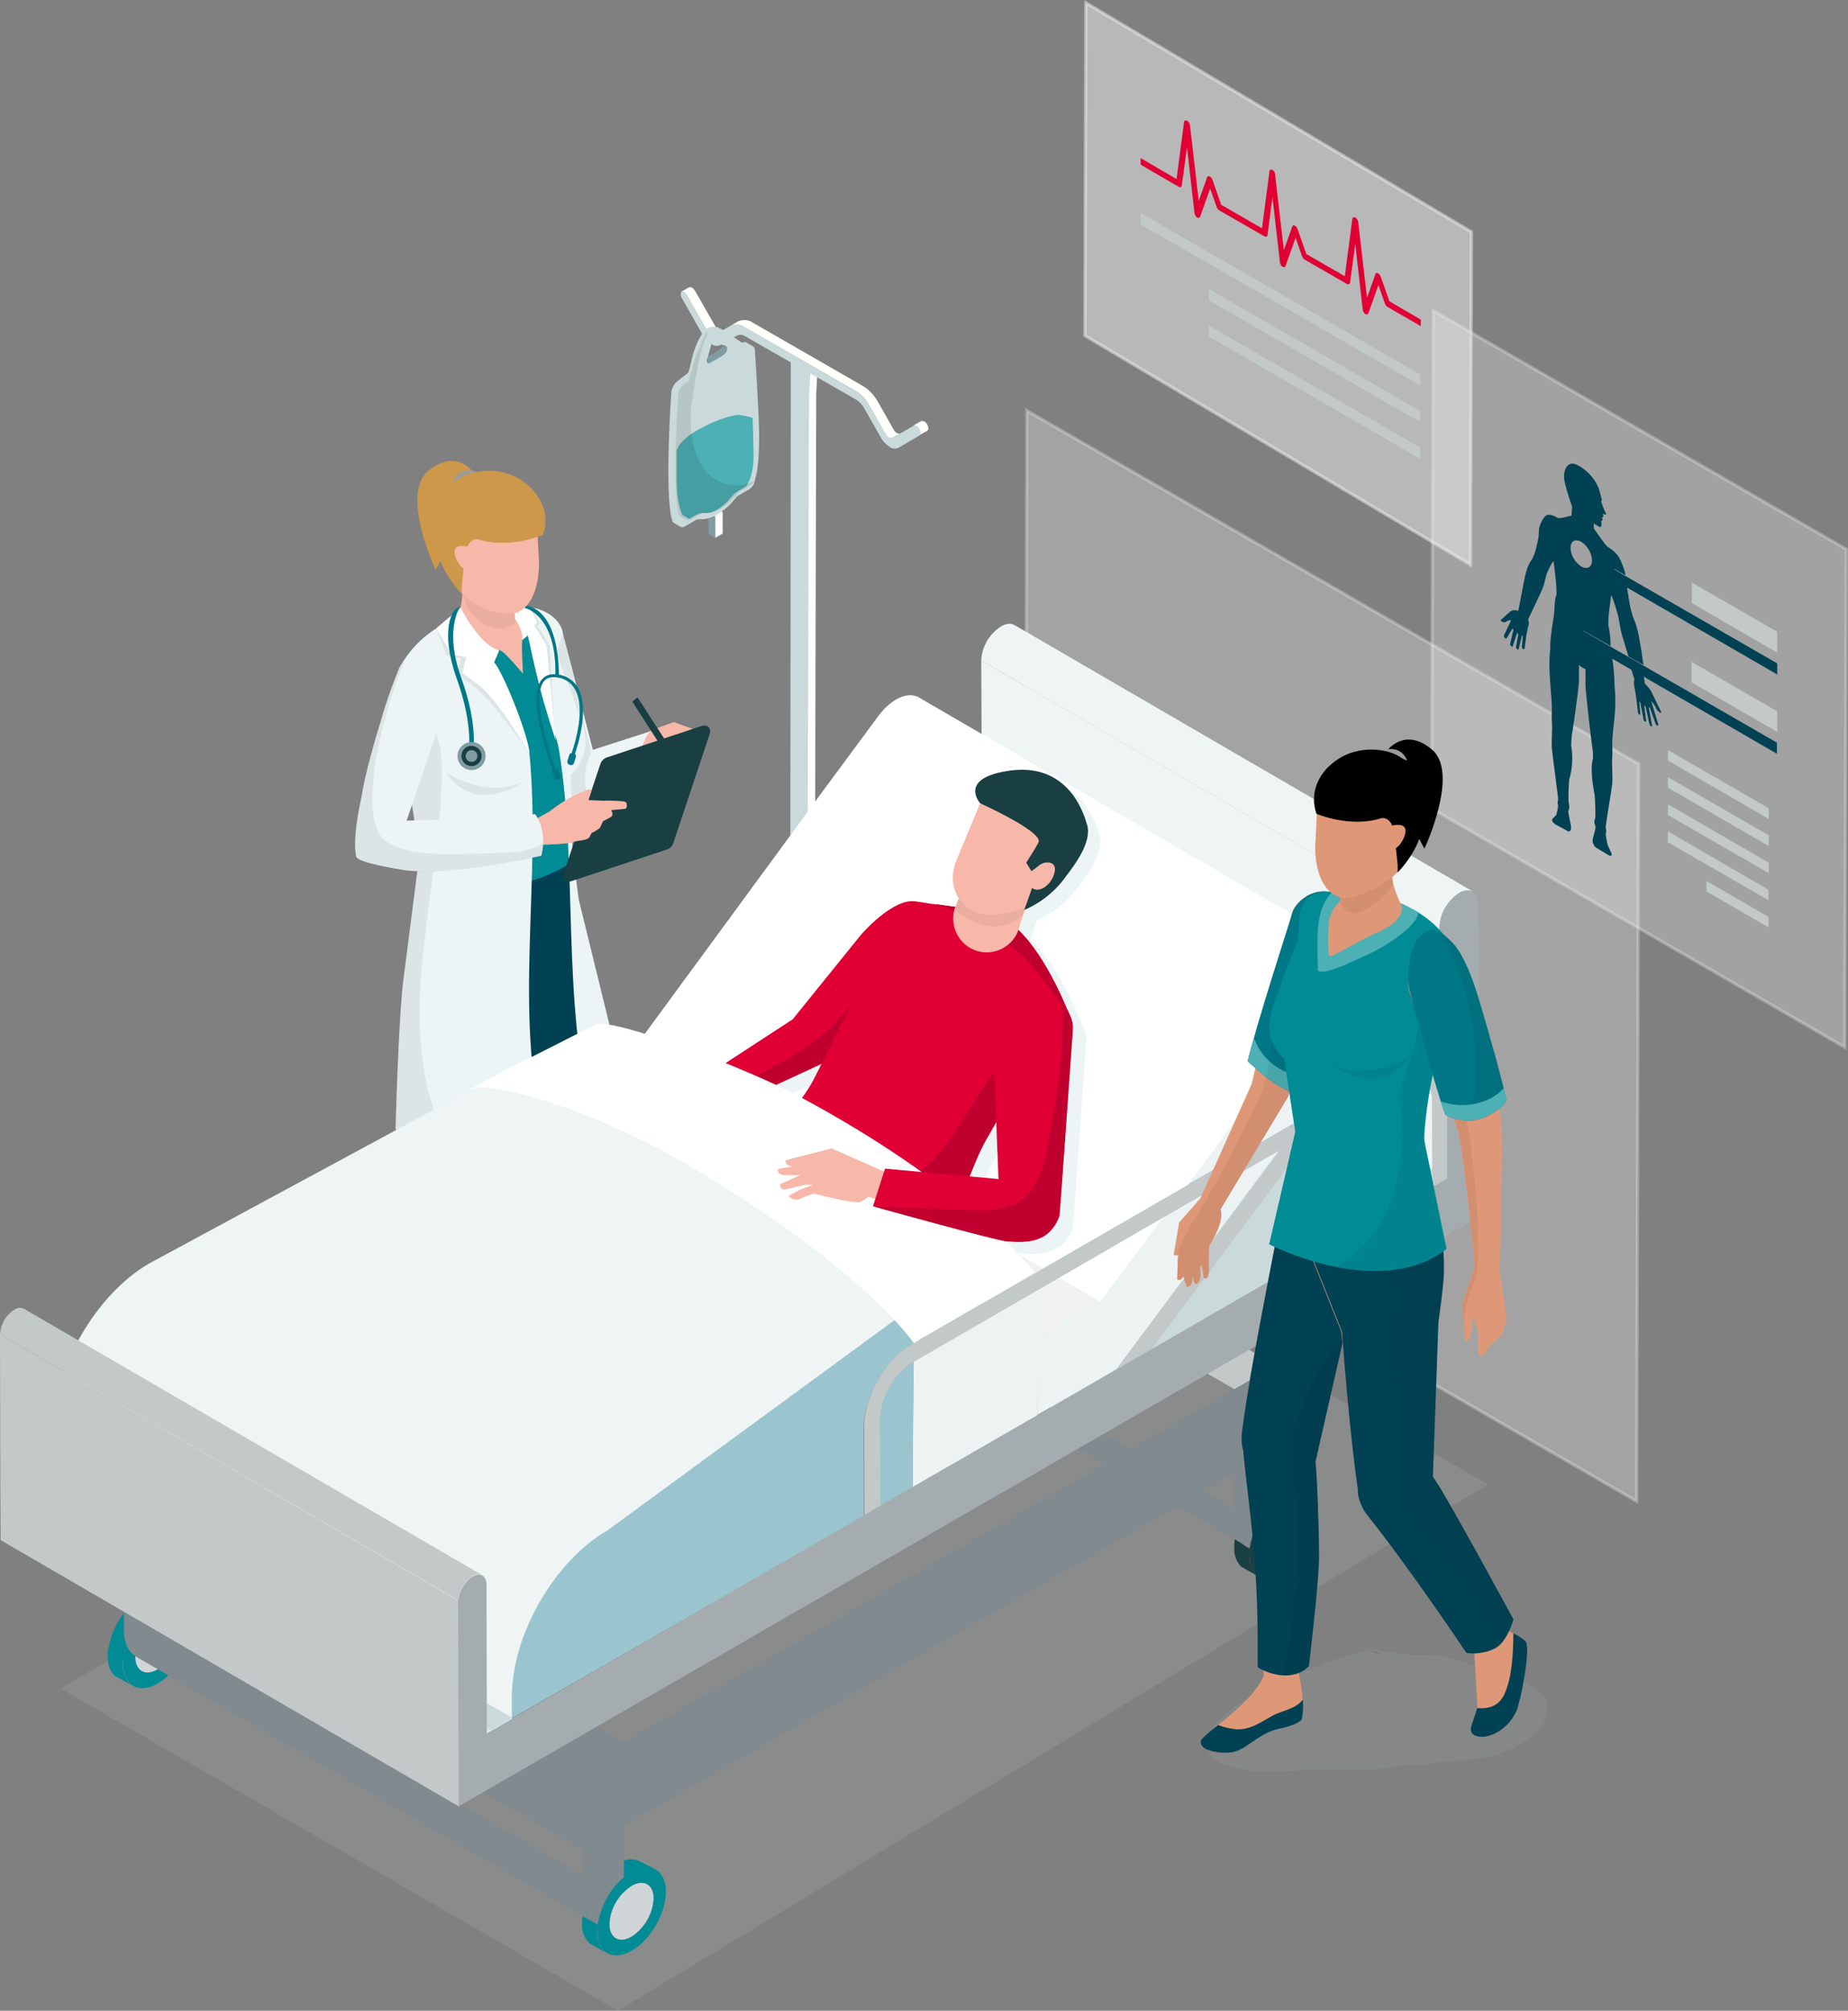 <?xml version="1.0" encoding="utf-8"?>
<!-- Generator: Adobe Illustrator 26.0.3, SVG Export Plug-In . SVG Version: 6.00 Build 0)  -->
<svg version="1.1" id="Layer_1" xmlns="http://www.w3.org/2000/svg" xmlns:xlink="http://www.w3.org/1999/xlink" x="0px" y="0px"
	 viewBox="0 0 566.7 616.5" style="enable-background:new 0 0 566.7 616.5;" xml:space="preserve">
<rect x="0" y="0" width="566.7" height="616.5" fill="#808080" stroke="none"/>
<style type="text/css">
	.st0{opacity:0.15;fill:#C3C8C8;enable-background:new    ;}
	.st1{opacity:0.1;fill:#005866;enable-background:new    ;}
	.st2{opacity:0.1;fill:#C3C8C8;enable-background:new    ;}
	.st3{opacity:0.3;fill:#F5F5F5;stroke:#F5F5F5;stroke-miterlimit:10;enable-background:new    ;}
	.st4{fill:#FFFFFC;}
	.st5{fill:#CADADA;}
	.st6{fill:#FFFFFF;}
	.st7{fill:#819CA3;}
	.st8{fill:#B2B2B2;}
	.st9{fill:#DADADA;}
	.st10{fill:#4CB0B4;}
	.st11{opacity:0.1;enable-background:new    ;}
	.st12{fill:#F7B7A9;}
	.st13{fill:#193F42;}
	.st14{opacity:5.000000e-02;enable-background:new    ;}
	.st15{opacity:7.000000e-02;enable-background:new    ;}
	.st16{fill:#EDF4F5;}
	.st17{fill:#008B95;}
	.st18{fill:#004153;}
	.st19{fill:#EAAEA0;}
	.st20{fill:#007787;}
	.st21{fill:#CD984A;}
	.st22{fill:#9B9B9B;}
	.st23{fill:#D0D5D7;}
	.st24{fill:#818A8F;}
	.st25{fill:#D4EDF2;}
	.st26{fill:#C3C8C8;}
	.st27{fill:#EFF5F5;}
	.st28{fill:#007495;}
	.st29{fill:#EDF3F3;}
	.st30{fill:#F2F2F2;}
	.st31{fill:#9AC5CF;}
	.st32{fill:#A5ACAF;}
	.st33{fill:#E00034;}
	.st34{fill:#BF002E;}
	.st35{opacity:0.3;fill:#F0F1F1;stroke:#F0F1F1;stroke-miterlimit:10;enable-background:new    ;}
	.st36{opacity:0.5;fill:#F0F1F1;stroke:#F0F1F1;stroke-miterlimit:10;enable-background:new    ;}
	.st37{fill:#DF9877;}
	.st38{opacity:6.000000e-02;enable-background:new    ;}
	.st39{opacity:6.000000e-02;fill:#003642;enable-background:new    ;}
</style>
<g id="Layer_2_00000126313440975434915880000013908989752752157331_">
	<g id="Layer_1-2">
		<polygon class="st0" points="456.4,455.1 189.5,616.5 18.6,517.7 287.6,359.1 		"/>
		<path class="st1" d="M423.2,507.3l-3.2-1C421.6,506.2,422.7,506.5,423.2,507.3z"/>
		<path class="st2" d="M375.1,526.2c6-5.5,14.1-8.7,21.2-12c3.1-1.4,17.1-7.7,23.7-7.9l3.2,1c-0.5-0.8-1.6-1.1-3.2-1l-1.6-0.5
			c5.9,0,11.1,1.7,16.9,1.6c3.8-0.2,7.7,0.4,11.3,1.6c8.8,2.8,17.4,3.8,25,9.2c3,2.1,3.4,5.1,2.4,8.4c-1.7,5.7-8.5,8.9-13.6,10.9
			c-6.8,2.6-14.2,1.8-21.2,3.2c-3.4,0.7-6.7,0.2-10.1,0.7c-3.8,0.5-7,1.3-10.9,1.2c-4.9,0-9.8,0-14.6,0c-7.4,0-16.3,1.5-23.5-0.3
			c-3.5-0.9-8-1.7-9.7-5.4C368.6,532.7,372.4,528.6,375.1,526.2z"/>
		<polygon class="st3" points="502.5,234.2 501.9,460.3 314.3,352 314.9,125.9 		"/>
		<g>
			<polygon class="st4" points="228.2,101.5 223.2,104.5 220.7,105.9 225.8,103 			"/>
			<polygon class="st4" points="248.3,114.7 250.7,113.3 250.3,120.7 249.8,313.9 247.3,315.4 247.9,122.1 			"/>
			<polygon class="st4" points="284.2,132.2 277.7,136 275.3,137.4 281.8,133.6 			"/>
			<path class="st4" d="M212.2,88.2c0.4,0.2,0.7,0.6,0.9,0.9l6.4,11.2c0.2,0.4,0.6,0.8,1,1c0.3,0.2,0.6,0.2,0.9,0.1l-2.5,1.4
				c-0.3,0.1-0.7,0.1-0.9-0.1c-0.4-0.2-0.8-0.6-1-1l-6.4-11.2c-0.2-0.4-0.5-0.7-0.9-0.9c-0.3-0.2-0.6-0.2-0.9-0.1l2.5-1.4
				C211.6,88,211.9,88,212.2,88.2z"/>
			<path class="st4" d="M230.8,98.9l33.9,19.5c1.8,1.1,3.3,2.7,4.4,4.6l5,8.8c0.2,0.4,0.6,0.8,1,1c0.3,0.2,0.7,0.2,1,0.1l-2.5,1.4
				c-0.3,0.1-0.7,0.1-1-0.1c-0.4-0.2-0.8-0.6-1-1l-5-8.8c-1-1.9-2.5-3.5-4.4-4.6l-33.9-19.5c-1.6-0.9-3.2-1.1-4.4-0.4l2.5-1.4
				C227.9,97.9,229.6,98,230.8,98.9z"/>
			<path class="st4" d="M283.4,129.2c0.4,0.2,0.7,0.5,0.9,0.9c0.5,0.8,0.5,1.8,0,2l-2.5,1.4c0.5-0.3,0.5-1.2,0-2
				c-0.2-0.4-0.5-0.7-0.9-0.9c-0.3-0.2-0.6-0.2-0.9-0.1l2.5-1.4C282.7,129,283.1,129.1,283.4,129.2z"/>
			<path class="st5" d="M209.7,89.6c0.4,0.2,0.7,0.6,0.9,0.9l6.4,11.2c0.2,0.4,0.6,0.8,1,1c0.3,0.2,0.6,0.2,0.9,0.1l5.1-2.9
				c1.1-0.7,2.7-0.5,4.4,0.4l33.9,19.6c1.8,1.1,3.3,2.7,4.4,4.6l5,8.7c0.2,0.4,0.6,0.8,1,1c0.3,0.2,0.6,0.2,1,0.1l6.5-3.8
				c0.3-0.1,0.6-0.1,0.9,0.1c0.4,0.2,0.7,0.5,0.9,0.9c0.5,0.8,0.5,1.8,0,2l-6.5,3.8c-0.9,0.4-1.9,0.3-2.7-0.3
				c-1.1-0.7-2.1-1.7-2.7-2.9l-5-8.8c-0.6-1.1-1.5-2.1-2.6-2.8l-14-8l-0.4,7.4l-0.6,193.3l-5.2-3l0.2-193.5v-7.6l-14-8
				c-0.8-0.5-1.7-0.6-2.6-0.2l-5,2.9c-0.9,0.4-1.9,0.3-2.7-0.3c-1.1-0.7-2.1-1.7-2.7-2.8l-6.4-11.3c-0.5-0.8-0.5-1.7,0-2
				C209.1,89.4,209.4,89.4,209.7,89.6z"/>
		</g>
		<g>
			<polygon class="st6" points="221.6,163.6 219.3,164.9 219.3,158.3 221.6,157 			"/>
			<polygon class="st7" points="219.3,164.9 217.3,163.7 217.2,157.1 219.3,158.3 			"/>
			<polygon class="st4" points="221.6,157 219.3,158.3 217.2,157.1 219.5,155.8 			"/>
		</g>
		<path class="st7" d="M219.9,107.7c0.3-0.2,1.6-1.2,1.9-1.5l0.2-0.1c0.3-0.2,0.8-0.2,1,0.1c0,0,0,0,0,0c0,0,0.1,0,0.1,0.1
			c0.1,0.2,0.1,0.3,0.1,0.5c0,0.8-0.5,1.6-1.2,2.1l-3.9,2.3c-0.1,0.1-0.3,0.1-0.5,0.2c-0.1,0-0.1,0-0.1,0c-0.1,0-0.2,0-0.2-0.1
			c-0.2-0.2-0.4-0.5-0.4-0.8c0-0.4,0.1-0.8,0.4-1.2L219.9,107.7z"/>
		<path class="st4" d="M217.6,111.3c-0.1,0-0.1,0-0.1,0S217.5,111.3,217.6,111.3z"/>
		<path class="st5" d="M208.1,116.6L208.1,116.6l2.9-2.3c0.3-0.2,1.5-6,1.8-6.4c0.8-1,1.7-1.9,2.6-2.7c0.5,0.3,1.1,0.6,1.6,0.7
			c0.3,0.1-0.3,4.2-0.3,4.6c0,0.3,0.1,0.6,0.4,0.8c0.1,0,0.2,0,0.2,0.1c0,0,0.1,0,0.1,0c0.2,0,0.3-0.1,0.5-0.2l3.9-2.3
			c0.7-0.5,1.2-1.2,1.2-2.1c0-0.2,0-0.3-0.1-0.5c0,0-0.1-0.1-0.1-0.1c-0.2-0.3-1.9-0.6-1.9-0.6c0.3-0.3,3.7-2.1,4-2.3l2.7,1.8
			c0.4-0.3,0.9-0.3,1.3-0.1l2,1.2c0.4,0.3,0.6,0.7,0.6,1.2c0,0,1.3,19.8,1.3,26.4c0,10.3-1.2,12.9-1.2,12.9
			c-0.1,1.3-0.7,2.6-1.8,3.3l-3.3,1.9c-0.4,0.2-0.7,0.5-1,0.9c-1.5,2-3.4,3.6-5.6,4.9c-1.7,1.1-3.6,1.6-5.6,1.5
			c-0.4,0-0.7,0.1-1,0.3l-3.3,1.9c-0.4,0.3-1.1,0.3-1.5,0c0,0,0.1,0.1,0.1,0.1l-2-1.2c-0.4-0.2-0.4-0.6-0.6-1.2
			c-2.3-8.8-0.1-39.3-0.1-39.3C206.3,118.5,207,117.3,208.1,116.6z"/>
		<path class="st8" d="M230.6,106.1L230.6,106.1z"/>
		<path class="st8" d="M231,106.1h0.1H231z"/>
		<path class="st8" d="M230.3,106.2L230.3,106.2z"/>
		<path class="st9" d="M230.6,106.1L230.6,106.1z"/>
		<path class="st9" d="M231,106.1h0.1H231z"/>
		<path class="st9" d="M230.3,106.2L230.3,106.2z"/>
		<path class="st10" d="M213.5,132.1c4.9-2.9,10.4-4.8,13.1-4.9c1.4,0.2,2.9,0.5,4.2,0.9c0,0,0.3,8.9,0.3,11.7
			c0,6.7-2.4,9.4-2.4,9.4l-2.1,1.2c-1,0.6-1.9,1.4-2.6,2.3c-1.1,1.4-2.5,2.6-4,3.5c-1.2,0.8-2.6,1.2-4,1.1c-0.9-0.1-1.8,0.2-2.6,0.6
			l-2.1,1.2l-2-1.2c0,0-1.8-3.3-1.8-10.4v-9.4C207.6,138.3,207.7,135.5,213.5,132.1z"/>
		<path class="st5" d="M220,100.3l1.8,0.9l-2.9,1.7c0,0-1.4,4.9-2,7.2l-4.5-0.8c0,0,1.1-5.1,3.8-8.1C217.5,99.7,220,100.3,220,100.3
			z"/>
		<path class="st11" d="M209.8,117.8l1.4-0.9c0,0,2.1-7.9,2.4-8.3c0.6-0.7,2.6-7.4,3.6-6.7c-1.6,2.7-3.1,8.4-4.9,20.3
			c-1.3,7.9-0.5,20.1,7.1,24.8c3.7,2.3,8.3,2.4,12.1,0.3c-0.3,0.6-0.7,1.1-1.3,1.4l-3.1,1.8c-0.4,0.2-0.7,0.5-0.9,0.8
			c-1.4,1.8-3.2,3.4-5.2,4.6c-1.5,1-3.3,1.5-5.2,1.4c-0.3,0-0.7,0.1-0.9,0.2l-3.1,1.8c-0.4,0.3-1,0.3-1.4,0c0,0,0.1,0.1,0.1,0.1
			l-1.9-1.1c-0.3-0.2-0.4-0.6-0.5-1.1c-2.1-8.2-0.1-36.4-0.1-36.4C208.1,119.6,208.8,118.5,209.8,117.8z"/>
		<path class="st12" d="M206.7,221.4l6,2.2l-16.8,7.4c0,0,0.6-4.4,1.9-5.8S206.7,221.4,206.7,221.4z"/>
		<polygon class="st13" points="205.9,229.9 204.3,231.3 193.9,215.1 195.5,213.8 		"/>
		<path class="st13" d="M176.9,429.5c1.5,6.4,13.4,14.4,17,17.2s4.4,4,4.4,4c0.1,0.8-0.3,1.6-1,2.1c-0.9,0.9-6.8,2.3-10.5,0.7
			s-7.4-5.5-12.7-6.6s-6.8-2.8-6.8-2.8c-0.6-2.4-0.7-4.8-0.2-7.2L176.9,429.5z"/>
		<path class="st13" d="M144.4,448.5l10,15.5c4.6,3.2,5.9,6.1,4.4,8.1c-1.3,1.8-10.4,1.8-13.2,0s-14-11.7-13.7-14.3
			c0.2-1.5,0.5-3,1-4.4L144.4,448.5z"/>
		<path class="st12" d="M131.1,285.6l44.9,1.6l-18.4,33.3c0,0-7.3,54.3-8.9,59.6s-4.2,68.4-4.2,68.4l10,15.5l0.1,0.1
			c-2.2,1.1-4.4,2-6.6,2.9c-5.6,1.8-14.8-13.5-14.9-13.6c0.7-1.7,1.2-3.5,1.6-5.3c-0.4-3-3.1-24.2-5.1-40.4c-1.1-10-0.6-20.2,1.6-30
			l-3.3-59.8c0,0-1.7-9.8-1.7-14C125.9,285.1,131.1,285.6,131.1,285.6z"/>
		<path class="st14" d="M131.1,285.6l44.9,1.6l-18.4,33.3c0,0-7.3,54.3-8.9,59.6s-4.2,68.4-4.2,68.4l10,15.5l0.1,0.1
			c-1.7,0.7-3.3,1.6-5.3,2.4c-0.4-0.8-0.7-1.5-1.2-2.3c-1.2-2-2.7-4.2-3.8-6.3c-0.8-3.1-1.6-6.3-2.3-9.5c-1.9-8.9-1.2-18-0.6-27
			c0.5-8.6,4.5-42.6,4.5-45c0.2-7.9-4.2-15.5-10.3-20.4c-1.7-1.4-3.7-2.3-5.9-2.6l-1.9-35.5c0,0-1.7-9.8-1.7-14
			C125.9,285.1,131.1,285.6,131.1,285.6z"/>
		<path class="st12" d="M177.2,285.7c4.4,69.9,4.3,71.5,3.1,92.3c-2.4,39.8-2.7,51.2-2.8,53c2.7,5.9,12.4,12.5,16,15.3
			c-3.1,1.5-6.4,2.6-9.7,1.2c-14.2-5.8-16.2-10.5-16.6-10.6c1.4-3.6,0.9-5.3,0.9-5.3s-4.3-26.6-4.9-35.3s0.5-28.6,0.5-28.6
			l-10.5-53.4L177.2,285.7z"/>
		<path class="st14" d="M180.2,378c-2.4,39.8-2.7,51.2-2.8,53c2.7,5.9,12.4,12.5,16,15.3c-2.6,1.3-5.3,2.2-8,1.7
			c-3.2-3.1-6.3-6.3-8.4-10c-4.4-7.7-2.2-19.6-2.3-28.2c0-16.8,3.5-37.2-3.1-53c-1.9-4.5-6.6-7.1-11.4-6.3l-7.1-36.2l24.1-28.6
			C181.6,355.6,181.5,357.2,180.2,378z"/>
		<path class="st12" d="M172.4,193.6c0.8,2.5,12.4,52.6,12.4,52.6l1.6,3.8c-4,1.5-8.3,2.4-12.6,2.4l-1-1.6c0,0-8.7-31.1-12.9-42.8
			c-4.8-13.6-5.6-17.6-5.6-17.6C163.5,183,171.3,189.7,172.4,193.6z"/>
		<path class="st15" d="M172.4,193.6c0.8,2.5,12.4,52.6,12.4,52.6l1.6,3.8c-4,1.5-8.3,2.4-12.6,2.4l-1-1.6c0,0-8.7-31.1-12.9-42.8
			c-4.8-13.6-5.6-17.6-5.6-17.6C163.5,183,171.3,189.7,172.4,193.6z"/>
		<path class="st16" d="M172.4,193.6c0.8,2.5,9.4,36.3,9.4,36.3l18-5.8c-4.1,1.8-2.7,19.1-26.2,28.3l-0.8-1.6
			c0,0-8.7-31.1-12.9-42.8c-4.8-13.6-5.6-17.6-5.6-17.6C163.5,183,171.3,189.7,172.4,193.6z"/>
		<path class="st15" d="M172.4,193.6c0.5,1.6,5.4,22.3,8.9,37.3c-2.1,4-2.5,8.7-1,13c0.8,2.5,1.5,5,2.2,7.4c-2.9,0.7,1,6.6-2,6.8
			l-7.6-7.3c0,0-8.7-31.1-12.9-42.8c-4.8-13.6-5.6-17.6-5.6-17.6C163.5,183,171.3,189.7,172.4,193.6z"/>
		<path class="st17" d="M122.4,204.9c6.5-12.2,18.4-16.7,28.2-18.1c3.7-0.5,7.5-0.7,11.2-0.5c0.1,2.9,0.8,5.7,2,8.3
			c5.1,11.2,6.7,17.9,8.9,29.8c0.6,3.1,0,13.3,2.2,15.4l-0.2,21.6l2.7,14.5l12,58.6c0,0-0.1,4.4-14.1,10.8c-2.6,1.2-5.6,2.4-9.2,3.7
			c-30.4,10.7-40.6-2.9-40.6-2.9l-1.5-28.3c-0.3-9.3,0.4-18.6,2.1-27.7l0,0l0.1-0.4c0.9-4.9,1.7-8,1.7-8l0.6-17.9
			c0.2-1,0.3-2.1,0.2-3.1C126.9,233.6,118.7,211.9,122.4,204.9z"/>
		<path class="st18" d="M126.4,295l0.1-0.4c0.9-4.9,1.7-8,1.7-8l3.4-15.6c6.7,2.5,14.9,2.1,22.6,0c0.8,0.1,1.6,0.1,2.4,0.1
			c5.8-0.1,13.4-3.3,18-6.3l0.5,14.7l14.6,60c0,0,0,6.2-23.4,14.4c-30.4,10.7-40.6-2.9-40.6-2.9l-1.5-28.3
			C124,313.5,124.7,304.2,126.4,295L126.4,295z"/>
		<path class="st16" d="M128.4,263.8c-0.4-14.4-9.7-51.9-6-58.9c3.8-7.1,10-12.5,17.6-15.3c1.5,3.2,3.5,6.2,5.9,8.8
			c1.5,1.6,3.2,3,4.8,4.5c0.9,2.5,10.4,23.5,11.6,27.5c3.9,39.1-5.1,80.4,4.7,117.4c-2.6,1.2-5.5,2.9-9.2,3.7
			c-24.9,5-36.5-5.3-36.5-5.3s0.9-35,2.5-46.5C124.4,295.1,128.4,263.8,128.4,263.8z"/>
		<path class="st15" d="M128.4,263.8c-0.3-12.7-7.7-43.6-6.8-55.3c1.1,2.2,2.7,4.1,4.6,5.7c10,8.4,9.7,18.2,9,30.6
			c-1,17.1-4.3,34-5.8,51.1c-1.8,20.3-0.7,40.1,9.4,56.7c-11.9-1.3-17.5-6.3-17.5-6.3s0.9-35,2.5-46.5
			C124.4,295.1,128.4,263.8,128.4,263.8z"/>
		<path class="st16" d="M162.8,186.4c1.1,0,2.2,0.2,3.2,0.7c0,0,5.2,1.7,6.5,6.4c0.5,2-2.2,5-1.5,8l4,10.2l4,11.6
			c2.4,9.5-4,14.2-4,14.2l0.6,24.2l1.9,14.2l14.1,57.5c0,0,2.3,3.3-10,9.3c-9.4-35.5-4.4-76.8-10.1-112.3c-0.7-4.5-2.2-7-3.2-11.5
			C165.4,208,159.8,186.2,162.8,186.4z"/>
		<path class="st12" d="M149.5,185.4c9.9,1.9,11.6,9.2,10.7,10.8c-0.4,0.8,0.2,10.4,0.2,10.4s-6-7.3-7.3-7.3
			c-1.6,0.1-3.2-0.2-4.7-0.7c-9.6-3-9-8.9-9-8.9S143.2,184.2,149.5,185.4z"/>
		<path class="st12" d="M141.7,179.8l16.1-1.8c0,0,0.5,11.8-0.2,17.7l-17.3-6.6C141.5,186.1,142,182.9,141.7,179.8z"/>
		<path class="st19" d="M157.8,178c0,0,0.3,7.3,0.1,13.3c-1.4,0.6-2.9,1-4.1,1.5c-5.8-0.5-10.7-4.7-11.9-10.4c0.1-0.9,0-1.7-0.1-2.6
			L157.8,178z"/>
		<path class="st6" d="M153.1,199.4l-2.7,6.3c0,0-11.6-4-13.1-14.9l3.9-4.5C141.2,186.2,147.1,198,153.1,199.4z"/>
		<path class="st6" d="M157.9,187.7h0.9c0,0,1.6,2.1,3,7.2l-1.6,1.3c0-2.4-0.9-4.7-2.3-6.5L157.9,187.7z"/>
		<path class="st15" d="M160.8,239.6c0,0-15,10.9-23.9-2.7C137,236.9,148.6,245.1,160.8,239.6z"/>
		<path class="st15" d="M151.5,203.1c2.2,1.8,10.4,21.6,10.9,27.9c0,0-11.3-16.2-16.8-20.3c-4.6-3.4-5.4-4.1-5.4-4.1l1.2-4.8
			l-4.5-0.8l-3.1-8.4l6.4-5.4C140.4,187.2,142.3,195.7,151.5,203.1z"/>
		<path class="st6" d="M151.5,203.1c2.2,1.8,10.4,21.6,10.9,27.9c0,0-9.8-16.5-15.2-20.6l-5.4-4.1l1.2-4.8l-4.5-0.8l-4.7-8.1
			l6.4-5.4C140.4,187.2,142.3,195.7,151.5,203.1z"/>
		<path class="st15" d="M162.6,186.3l3,4.6l-0.7,1.1l3.7,6c0,0,0.9,19.2,1.8,29c0,0-3-9.2-4.1-13.4c-2.9-10.7-3.9-17-4.5-18.8
			c-1.1-3-3-7.2-3-7.2l2-1.4L162.6,186.3z"/>
		<path class="st6" d="M162.6,186.3l2,4.5l-0.7,1.1l3.7,6c0,0,1.9,19.3,2.8,29.1c0,0-3-9.2-4.1-13.4c-2.9-10.7-3.9-17-4.5-18.8
			c-1.1-3-3-7.2-3-7.2l2-1.4L162.6,186.3z"/>
		<path class="st20" d="M141.2,185.9c-0.1,0.1-5.1,7,0.2,21.8c5.6,15.4,3.6,24.1,3.5,24.5l-1.3-0.3c0-0.1,1.9-8.7-3.5-23.7
			c-5.4-15.2-1.1-20.8-0.6-21.3L141.2,185.9z"/>
		<path class="st20" d="M171.4,207l-1.1-0.1c0.4-18.1-9-20.5-9.5-20.5l0.6-0.7C161.8,185.9,171.1,186.2,171.4,207z"/>
		<path class="st7" d="M144.6,227.5c2.4,0,4.3,1.9,4.3,4.3s-1.9,4.3-4.3,4.3c-2.4,0-4.3-1.9-4.3-4.3
			C140.3,229.4,142.3,227.5,144.6,227.5L144.6,227.5z"/>
		<path class="st13" d="M141.5,231.8c0,1.7,1.4,3.1,3.1,3.1s3.1-1.4,3.1-3.1s-1.4-3.1-3.1-3.1c0,0,0,0,0,0
			C142.9,228.6,141.5,230,141.5,231.8z M142.8,231.8c0-1,0.8-1.8,1.8-1.8c1,0,1.8,0.8,1.8,1.8c0,1-0.8,1.8-1.8,1.8c0,0,0,0,0,0
			C143.6,233.6,142.8,232.8,142.8,231.8z"/>
		<path class="st20" d="M166.1,208.4c1.1-1.4,2.8-1.9,5-1.6c2.5,0.3,4.8,1.8,6.1,4c3.5,6.1,0.3,16.8-0.9,20.4
			c0.3,0.2,0.4,0.5,0.3,0.9l-0.6,1.9c-0.2,0.5-0.8,0.7-1.3,0.5c-0.5-0.1-0.8-0.6-0.7-1.2l0.6-1.9c0.1-0.3,0.4-0.5,0.7-0.5
			c1.2-3.5,4.3-14,1-19.6c-1.1-2-3.1-3.3-5.4-3.6c-1.9-0.3-3.2,0.1-4.1,1.2c-4,5,1.8,22.1,3.5,26.6c0.4,0,0.7,0.1,0.9,0.4l0.7,1.8
			c0.2,0.5,0,1.1-0.6,1.3s-1.1,0-1.3-0.6l-0.7-1.8c-0.1-0.3,0-0.6,0.1-0.8C167.8,231.6,161.6,213.9,166.1,208.4z"/>
		<path class="st21" d="M145.2,144.9l-8.6,24.2l-3,5.7c0,0-10.9-23.2-2.3-30.4S145.2,144.9,145.2,144.9z"/>
		<path class="st22" d="M146.4,144.7l-7.6,3.1C140.9,142.5,146.4,144.7,146.4,144.7z"/>
		<path class="st12" d="M165.3,172.8c0,8.9-3.7,17.4-12.2,15.1c0,0-14.3-1.7-17.1-17.5l-1.8-12.4l30.1-5.4L165.3,172.8z"/>
		<path class="st21" d="M141.8,146.1c3.6-1.9,13.5-3.8,20.8,3.3c2.5,2.4,6.3,7.7,3.9,14.6c0,0-10.2,4.4-19.7,1.4
			c-1.7-0.5-3,1-3.5,2.2c-0.7,2.1-1.7,12.1-1.7,12.1v2.3c0,0-6.2-6-7.5-13.4C131.4,153.6,138.2,148.1,141.8,146.1z"/>
		<path class="st12" d="M141.5,167.4c2.6-0.1,2.8,1,2.8,1l-0.6,6.3c0,0-1.7,0.7-3.6-2.9C139,169.6,138.9,167.5,141.5,167.4z"/>
		<path class="st13" d="M184.1,234.3c0.3-1,1.1-1.8,2.1-2.1l29.2-9.7c1-0.3,2,0.2,2.3,1.2c0.1,0.4,0.1,0.8,0,1.1l-11.2,33.6
			c-0.3,1-1.1,1.8-2.1,2.1l-29.3,9.7c-1,0.3-2-0.2-2.3-1.2c-0.1-0.4-0.1-0.7,0-1.1L184.1,234.3z"/>
		<path class="st12" d="M175.2,245.1l9.8,0.4c2.1-0.1,4.2,0,6.2,0.2c0.9,0.2,1,0.6,1,1c0.2,1.2-0.6,1.3-0.6,1.3l-4.2,0.4
			c0.2,0.3,0.3,0.6,0.4,0.9c0.1,0.5-0.1,1-0.5,1.2c-0.4,0.3-2.4,1.3-2.4,1.3c-0.3,0.7-0.6,1.4-1,2.1c-0.8,0.6-1.6,1.1-2.5,1.5
			l-0.6,1.2c-0.6,1.2-3.7,1-5.1,1.6s-9.1,0.8-9.1,0.8l-2.1,1.6l0.2-9.7L175.2,245.1z"/>
		<path class="st16" d="M116.9,220.6c1.5-5.3,3.4-10.6,5.5-15.7c1-2.2,3.3-3.5,5.7-3.2c8.1,1.3,8.8,12.4,8.3,14.7
			c-0.4,1.7-7.4,22.9-11.7,35.2c15.3-0.5,26.8-0.1,39.4-2c0,0,3.9,4.7,1.9,12.8c0,0-29.5,6.5-42.6,4.3c-7.3-1.2-13.9-2.7-14.2-4.1
			c-1.1-5.2,0.9-14.9,1.6-18C112,236.9,115,226.9,116.9,220.6z"/>
		<path class="st15" d="M116.9,220.6c1.5-5.3,3.4-10.6,5.5-15.7c0.4-0.7,0.9-1.4,1.5-1.9c-6.6,15.7-14.7,47.7-5.8,54.7
			c6.9,5.5,23.4,4.1,31.4,3.9c5.8-0.2,12,0.1,16.9-3c0,1.3-0.2,2.6-0.5,3.9c0,0-29.5,6.5-42.6,4.3c-7.3-1.2-13.9-2.7-14.2-4.1
			c-1.1-5.2,0.9-14.9,1.6-18C112,236.9,115,226.9,116.9,220.6z"/>
		<path class="st12" d="M181.5,242.1l-1.4,4.3l-12.4,3.1c3.7-3.2,8-5.7,12.6-7.4H181.5z"/>
		<path class="st17" d="M178.7,587.4c0.9-5.6,3.7-10.6,8-14.3c0.7-0.6,1.5-1.1,2.3-1.6c2.9-1.7,5.5-1.8,7.4-0.7l0,0l5.1,2.6l-4,1.1
			l-0.5-1.7c-1.2,0.2-2.3,0.6-3.4,1.3c-0.4,0.3-0.9,0.6-1.3,0.9c-0.3,0.2-0.7,0.4-1,0.7c-4.3,3.7-7.1,8.8-8,14.5
			c0,0.3,0,0.6-0.1,0.8c-0.1,0.4-0.1,0.8-0.1,1.2c-0.1,1.7,0.4,3.4,1.3,4.9c0.4,0.7,1,1.4,1.8,1.8l-3.7-2.1l-1.8-1
			c-1.5-1.6-2.4-3.8-2.2-6c0-0.7,0-1.4,0.1-2.1L178.7,587.4z"/>
		<path class="st23" d="M193.6,578.2c3.8-2.2,6.8-0.4,6.8,3.9c-0.3,4.8-2.8,9.1-6.8,11.7c-3.8,2.2-6.8,0.4-6.8-3.9
			C187.1,585.2,189.6,580.8,193.6,578.2z"/>
		<path class="st17" d="M183.3,590c-0.1,0.7-0.1,1.4-0.1,2.1c0,6.7,4.7,9.3,10.5,6s10.5-11.5,10.5-18.1s-4.7-9.3-10.5-6
			c-0.8,0.5-1.6,1-2.3,1.6C187,579.3,184.2,584.4,183.3,590z M186.9,589.9c0.2-4.8,2.8-9.1,6.8-11.7c3.8-2.2,6.8-0.4,6.8,3.9
			c-0.3,4.8-2.8,9.1-6.8,11.7C189.9,596,186.9,594.2,186.9,589.9L186.9,589.9z"/>
		<path class="st13" d="M378.6,471.9c0.9-5.5,3.8-10.6,8-14.3c0.7-0.6,1.5-1.1,2.3-1.6c2.9-1.7,5.5-1.8,7.4-0.7l0,0l5.1,2.6l-4,1.1
			l-0.5-1.7c-1.2,0.2-2.3,0.6-3.4,1.3c-0.4,0.3-0.9,0.6-1.3,0.9c-0.3,0.2-0.7,0.4-1,0.7c-4.3,3.7-7.1,8.8-8,14.5c0,0.3,0,0.6,0,0.9
			s-0.1,0.8-0.1,1.2c-0.1,1.7,0.4,3.4,1.3,4.9c0.4,0.7,1.1,1.4,1.8,1.8l-3.7-2.1l-1.8-1c-1.6-1.6-2.4-3.8-2.2-6c0-0.7,0-1.4,0.1-2.1
			C378.6,472.1,378.6,472,378.6,471.9z"/>
		<path class="st23" d="M393.5,462.8c3.8-2.2,6.8-0.4,6.8,3.9c-0.3,4.8-2.8,9.1-6.8,11.7c-3.8,2.2-6.8,0.4-6.8-3.9
			C387,469.7,389.6,465.4,393.5,462.8z"/>
		<path class="st13" d="M383.2,474.6c-0.1,0.7-0.1,1.4-0.1,2.1c0,6.6,4.7,9.3,10.5,6s10.5-11.5,10.5-18.1s-4.7-9.4-10.5-6
			c-0.8,0.5-1.6,1-2.3,1.6C387,463.8,384.1,469,383.2,474.6z M386.8,474.5c0.2-4.8,2.8-9.1,6.8-11.7c3.8-2.2,6.8-0.4,6.8,3.9
			c-0.3,4.8-2.8,9.1-6.8,11.7C389.9,480.5,386.8,478.8,386.8,474.5z"/>
		<path class="st17" d="M33.3,505.4c0.9-5.6,3.7-10.6,8-14.3c0.7-0.6,1.5-1.1,2.3-1.6c2.9-1.7,5.5-1.8,7.4-0.7l0,0l5.1,2.6l-4,1.1
			l-0.5-1.7c-1.2,0.2-2.3,0.6-3.4,1.2c-0.4,0.2-0.8,0.6-1.3,0.9s-0.7,0.4-1,0.7c-4.3,3.7-7.1,8.8-8,14.5c0,0.3,0,0.6-0.1,0.9
			s-0.1,0.8-0.1,1.2c-0.1,1.7,0.4,3.4,1.2,4.9c0.4,0.7,1,1.4,1.8,1.8l-3.7-2.1l-1.8-1c-1.4-1.2-2.2-3.3-2.2-6c0-0.7,0-1.4,0.1-2
			L33.3,505.4z"/>
		<path class="st23" d="M48.2,496.3c3.8-2.2,6.8-0.4,6.8,3.9c-0.3,4.8-2.8,9.1-6.8,11.7c-3.8,2.2-6.8,0.4-6.8-3.9
			C41.7,503.2,44.3,498.9,48.2,496.3z"/>
		<path class="st17" d="M37.9,508.1c-0.1,0.7-0.1,1.4-0.1,2.1c0,6.6,4.7,9.3,10.5,6s10.5-11.5,10.5-18.1s-4.7-9.4-10.5-6
			c-0.8,0.5-1.6,1-2.3,1.6C41.7,497.3,38.8,502.5,37.9,508.1z M41.5,508c0.2-4.8,2.8-9.1,6.8-11.7c3.8-2.2,6.8-0.4,6.8,3.9
			c-0.3,4.8-2.8,9.1-6.8,11.7C44.5,514,41.5,512.3,41.5,508z"/>
		<polygon class="st24" points="378.6,466 237.9,384.2 237.9,381.1 378.6,462.8 		"/>
		<path class="st24" d="M382.3,474.1l-140.6-81.7c-2.3-1.3-3.7-4.2-3.7-8.2L378.6,466C378.6,470,380,472.8,382.3,474.1z"/>
		<polygon class="st5" points="444,361.2 322.4,431.6 181.7,349.9 307.9,282.5 		"/>
		<path class="st24" d="M178.6,581.4v0.8c0.2,3.6,1.6,6.1,3.7,7.4L41.7,507.9c-2.1-1.2-3.5-3.8-3.7-7.4v-0.8v-6.5l140.6,81.7
			L178.6,581.4z"/>
		<path class="st24" d="M378.5,426l10.6-6.1l2.1-1.2l0.1,36.8v4.7c-4.3,3.7-7.2,8.8-8.1,14.5c-2.9-1-4.7-4.1-4.7-8.6v-3.2v-11.2
			L191.3,559.7v15.1v0.7c-4.3,3.7-7.1,8.8-8,14.5c-2.7-1-4.4-3.7-4.7-7.8v-0.8v-6.5v-7.8l-0.1-25.6l12.8-7.4L378.5,426z"/>
		<polygon class="st25" points="445,360.7 444,361.3 303.4,279.6 304.4,279 		"/>
		<path class="st26" d="M370.7,406.7l20.5,11.9l-2.1,1.2l-10.6,6.1L357,413.5c4.7-1.7,9.1-3.9,13.4-6.5
			C370.5,406.9,370.6,406.8,370.7,406.7z"/>
		<polygon class="st27" points="441.6,307 444,308.3 444,361.3 303.4,279.6 303.3,246.4 301.1,245.1 300.9,202.5 441.5,284.2 		"/>
		<polygon class="st25" points="421.6,312.9 399.3,343 258.7,261.3 281,231.2 		"/>
		<path class="st27" d="M306.9,192.1c1.7-1,3.2-1.1,4.3-0.4l140.6,81.7c-1.1-0.6-2.6-0.5-4.3,0.4c-3.5,2.3-5.8,6.1-6,10.4
			l-140.6-81.7C301.1,198.3,303.3,194.5,306.9,192.1z"/>
		<polygon class="st25" points="391.9,353 342.4,419.7 201.8,338 251.3,271.2 		"/>
		<polygon class="st28" points="399.3,343 363.9,363.5 223.2,281.8 258.7,261.3 		"/>
		<path class="st29" d="M410,301.4c0.6-0.8,1.2-1.5,1.8-2.2c1.1-1.1,2.3-2.1,3.6-2.9c3.2-1.8,6.3-1.9,8.2,0.3c2.9,3.3,2,10.4-2,16.3
			l-22.3,30.1l-35.5,20.5l28.7-38.7L410,301.4z"/>
		<path class="st6" d="M269.3,219.6c0.6-0.8,1.2-1.5,1.8-2.2c1.1-1.1,2.3-2.1,3.6-2.9c2.6-1.5,5.1-1.8,7-0.7l140.7,81.7
			c-1.9-1.1-4.4-0.8-7,0.7c-1.3,0.8-2.6,1.8-3.6,2.9c-0.7,0.7-1.3,1.4-1.8,2.2l-17.4,23.4l-54.8,74.7l-140.6-81.7l54.8-74.7
			L269.3,219.6z"/>
		<polygon class="st30" points="337.3,399.2 318,410.4 177.4,328.7 196.7,317.5 		"/>
		<path class="st6" d="M318,395.7v14.7l0.1,23.4v0.2l-38.2,22c0.1-12.8,0.2-25.7,0.3-38.6L318,395.7z"/>
		<path class="st29" d="M318,395.7v14.7l0.1,23.4v0.2l-38.2,22c0.1-12.8,0.2-25.7,0.3-38.6L318,395.7z"/>
		<polygon class="st29" points="356.5,373.5 391.9,353 342.4,419.7 318.1,433.8 318,410.4 337.3,399.2 		"/>
		<polygon class="st24" points="191.2,534.1 178.5,541.5 37.8,459.7 50.6,452.4 		"/>
		<polygon class="st24" points="178.6,567.1 37.9,485.4 37.8,459.7 178.5,541.5 		"/>
		<polygon class="st25" points="157.1,527 149.4,531.4 8.7,449.7 16.4,445.3 		"/>
		<polygon class="st25" points="149.4,531.4 140.8,536.4 0.1,454.7 8.7,449.7 		"/>
		<path class="st31" d="M279.8,417.7l0.4-0.2c-0.2,12.9-0.3,25.8-0.3,38.6l-10,5.8l-0.1-26.8C269.8,428.7,274.3,420.9,279.8,417.7z"
			/>
		<path class="st31" d="M186.3,459.6l94.1-59.6c0,2.2-0.1,9.6-0.1,11.8l-0.5,0.3c-8.3,4.8-15,16.4-15,25.9l0.1,26.8l-107.9,62v-16.5
			C157,491.6,170.1,468.9,186.3,459.6z"/>
		<path class="st27" d="M45.7,387.4l107-57.8c0,0,57.2,22.8,71.4,30.4c18.2,9.8,56.7,40,56.7,40l-94.5,69.2
			c-16.2,9.3-29.3,32-29.3,50.7v6.9L16.4,445l0-6.9C16.3,419.5,29.5,396.8,45.7,387.4z"/>
		<path class="st16" d="M213.6,337.6c0.3,1.5,0.8,2.8,1.6,4.1l0,0c0.3,0.5,0.7,0.9,1.1,1.3l0,0c0.4,0.4,0.9,0.8,1.4,1.1h0.1
			c0.6,0.3,1.2,0.6,1.8,0.7h0.1c0.8,0.2,1.5,0.2,2.3,0.2l0,0l33.7-15.6l-2.2,4.4c-4.5,8.8-14,17.7-14,17.7
			c4.7,6.4,9.9,12.4,15.7,17.8l0,0l0,0c0.6,0.6,1.2,1.1,1.9,1.7l0.3,0.2c0.6,0.5,1.2,1,1.8,1.5l0.4,0.4c0.5,0.5,1.1,0.9,1.6,1.3
			l0.6,0.4c0.5,0.4,1,0.8,1.6,1.2l0.7,0.5c0.5,0.4,1,0.7,1.5,1l0.8,0.5c0.5,0.3,1,0.6,1.5,0.9c0.3,0.2,0.6,0.4,0.9,0.5
			c0.5,0.3,1,0.5,1.4,0.8l0.9,0.5c0.5,0.2,0.9,0.5,1.4,0.7l1,0.5c0.5,0.2,0.9,0.4,1.4,0.6s0.7,0.3,1,0.4l1.4,0.5
			c0.4,0.1,0.7,0.2,1.1,0.3s0.9,0.3,1.4,0.4l1.1,0.3c0.5,0.1,0.9,0.2,1.4,0.2l1.1,0.2c0.5,0.1,1,0.1,1.4,0.1s0.7,0.1,1.1,0.1
			s1,0,1.5,0c0.3,0,0.7,0,1,0c0.5,0,1.1-0.1,1.6-0.2c0.3,0,0.6,0,0.9-0.1c0.8-0.1,1.6-0.3,2.4-0.5h0.1c0,0,0.7-1.6,1.7-4.3
			c8.5,2.3,16.3,4.3,17.6,4.4c6,0.4,13,0.8,16.3-7.8c0.1,0,4.1-57,4.1-57c0.1-1.6-0.2-3.3-1-4.7c-1.1-2.9-7.4-18.6-16-26.6l1.4-4.5
			l0.5-1.5c5-2.2,9.4-5.8,12.6-10.2c2.5-3.4,8.1-10.5,6.6-15.8c-3-10.9-10.8-18.9-24.6-16.6c-15,2.5-8.3,9.9-8.3,9.9l-7.2,17.1
			c-2,4.7-1.3,8.9,0.7,11.9l-1,2.3c0,0.1-0.1,0.2-0.1,0.4c-2.1-0.3-4.3-0.5-6.8-0.9l0,0c-1.4-0.2-2.8-0.4-4.4-0.7
			c-1.3-0.3-2.6-0.2-3.9,0.1c-1.3,0.3-6.3,1.9-13.7,10l-21,26L213.6,337.6z M318,282.2l0.3-0.9l0,0L318,282.2z M300.9,364.5
			c0.5-1.2,1-2.4,1.5-3.6c0.3-0.8,0.7-1.6,1-2.3c0.6-1.5,1.2-2.8,1.8-3.9c0.3-0.5,0.5-1,0.8-1.5c1.2-2.2,2.5-4.3,3.6-6.3l0.1-0.1
			l0.8,18.5L300.9,364.5z"/>
		<polygon class="st26" points="414.3,331.8 352,415.2 342.4,419.7 410.5,328.7 		"/>
		<path class="st26" d="M279.8,412l0.5-0.3L318,390l45.9-26.5l35.5-20.5l20-11.5l9.6-5.5c5.4-3.1,10.1-2.6,12.8,0.8
			c1.6,2.3,2.4,5,2.2,7.7l0.1,26.8l-4.9,2.9l-0.1-26.8c0-6.4-4.5-9-10.1-5.8l-17,9.8l-20,11.5l-35.5,20.5L318,395.7l-37.7,21.8
			l-0.4,0.2c-5.5,3.2-10,11-10,17.4l0.1,26.8l-4.9,2.9l-0.1-26.8C264.8,428.4,271.5,416.8,279.8,412z"/>
		<g>
			<polygon class="st5" points="157.1,526.7 150.6,530.5 10,448.7 16.4,445 			"/>
			<path class="st25" d="M157.1,526.7v0.3l-7.7,4.5v-0.1c0.4-0.3,0.8-0.6,1.2-0.9L157.1,526.7z"/>
			<path class="st25" d="M150.6,530.5c-0.4,0.3-0.9,0.6-1.2,0.9L8.7,449.6c0.4-0.3,0.8-0.6,1.2-0.9L150.6,530.5z"/>
			<polygon class="st25" points="149.4,531.4 8.7,449.7 8.7,449.6 149.4,531.3 			"/>
		</g>
		<g>
			<polygon class="st26" points="140.8,536.4 140.8,553.9 0.2,472.2 0.1,454.7 0,409.1 140.6,490.8 			"/>
			<path class="st32" d="M144.9,483.4c2.4-1.4,4.3-0.3,4.3,2.5l0.1,45.6l7.7-4.5l107.8-62.3l4.9-2.9l10-5.8l38.2-22l44-25.4l18-10.4
				l6.1-3.5l52.9-30.5l4.9-2.9l1-0.6l-1,0.6l0-26.8c0.1-2.8-0.7-5.5-2.2-7.7l-0.2-42.6c0.2-4.2,2.5-8.1,6-10.4c3.3-1.9,6-0.4,6,3.4
				l0.3,95.8l-8.8,5.1l-3.2,1.9l-301,173.8l-0.1-17.5l-0.1-45.6C140.9,487.8,142.4,485,144.9,483.4z"/>
			<path class="st26" d="M4.3,401.6c0.9-0.7,2.1-0.8,3.1-0.3L148,483c-1-0.5-2.2-0.4-3.1,0.3c-2.5,1.6-4.1,4.4-4.3,7.4L0,409.1
				C0.2,406,1.7,403.3,4.3,401.6z"/>
		</g>
		<path class="st33" d="M264.1,286.5c8.6-9.5,14-10,14-10L254,325.2l-35.9,16.6c-7.3,0.4-8.4-7.5-8.4-7.5l33.4-21.8L264.1,286.5z"/>
		<path class="st34" d="M266.4,300.3L254,325.2l-35.9,16.6c-2.7,0.2-5.4-1.1-6.8-3.5c12-4,23.5-9.4,34.2-16.1
			C254.8,316.6,260.8,308.7,266.4,300.3z"/>
		<path class="st33" d="M249.7,330.6c1.9-3.7,17.2-34.1,21.4-43.8c3.5-8,4.4-11.4,10.6-10.3c16.7,2.8,23,1.5,30.5,8.6
			c9.4,8.8,16.1,27.1,16.1,27.1s-6.3,2.4-26.3,37.9c-3.8,6.7-12.4,31.1-12.4,31.1c-25.9,7.5-53.9-32.8-53.9-32.8
			S245.2,339.4,249.7,330.6z"/>
		<path class="st34" d="M328.3,312.1c-0.9,0.5-1.7,1.2-2.4,2c0.1-1.1-0.1-2.2-0.5-3.1c0.4-1.3,0.2-2.7-0.6-3.9
			c-9.7-14.8-22.8-25.8-38.7-30c13.5,2,19.3,1.5,26.1,7.9C321.6,293.9,328.3,312.1,328.3,312.1z"/>
		<path class="st34" d="M288.3,353.2c6.6-8,11-17.5,17.6-25.6c4.5-5.6,9.1-10.9,12.8-16.9c1.3,0.4,2.7,0.6,4.1,0.6
			c1.7,0,3.3-0.6,4.6-1.7c0.6,1.5,1,2.5,1,2.5s-6.3,2.4-26.3,37.9c-3.8,6.7-12.4,31.1-12.4,31.1c-13.6,3.9-27.8-5.3-38.1-15
			C265.8,366.5,278.5,365.2,288.3,353.2z"/>
		<path class="st12" d="M299.6,262.2l17.6,7.4l-5.1,16.1c-2.2,5.2-8.3,7.7-13.5,5.5s-7.7-8.3-5.5-13.5L299.6,262.2z"/>
		<path class="st19" d="M299.6,262.2l17.6,7.4l-3.5,11c-7.1,6-14.5,3.4-21-1.6c0.1-0.4,0.2-0.8,0.4-1.2L299.6,262.2z"/>
		<path class="st12" d="M301.9,243.1l25.4,16.5l-7.1,12.6c-3.3,7.9-15.1,9.1-20,7.8c-6-1.6-10.2-8.5-6.8-16.5L301.9,243.1z"/>
		<path class="st13" d="M308.8,236.4c13.8-2.3,21.5,5.7,24.6,16.6c1.5,5.3-4.1,12.5-6.6,15.8c-3.2,4.5-7.6,8-12.7,10.2l4.9-13.9
			l-2.7,2l-1.6-2.6c0,0,3.4-5.3,3.8-6.3c1.2-3.3-17.9-11.9-17.9-11.9S293.8,238.8,308.8,236.4z"/>
		<path class="st12" d="M320.3,264.5c1.7-0.3,3.9,0.2,3,3.3c-1,3.7-5,6.5-7.2,4.1l2.4-6.4C319,265,319.7,264.7,320.3,264.5z"/>
		<path class="st6" d="M182.5,314.2c4.6-2.7,46.7,13.5,61.9,21.6c53.3,28.4,72.7,54.2,72.7,54.2c0.5,0.5-36.6,21.2-36.8,21.9
			c0,0-14.6-22-66.9-53.3c-30.4-18.2-63.6-28.1-69.8-24.3l10.3-5.6L182.5,314.2z"/>
		<path class="st12" d="M243.1,357.6c-2.8-0.3-2.1-1.9-2.1-1.9l14-3.6l17,7.5l1.8,9.8l-7.5-2.5c-0.7,0.6-1.6,1.2-2.4,1.6
			c-1.7,0.8-14.4-2.6-14.4-2.6l-4.9,1.9c-1,0.1-2.1-0.3-2.8-1.1l3.4-1.9l4-1.5l-2.1-0.1l-6.4,1.5c-1.6,0.1-1.5-1.6-1.5-1.6l6.2-2.8
			h-4.7c-2.6-0.1-2.1-1.9-2.1-1.9L243.1,357.6z"/>
		<path class="st33" d="M306.2,361.5l-1.6-40.2c0,0,4.5-13,11.3-14.4c4.1-0.8,6.8-0.5,9,0.8c2.7,1.7,4.3,4.8,4,8c0,0-4,56.9-4.1,57
			c-3.2,8.6-10.3,8.2-16.3,7.8c-2.9-0.2-40.8-10.7-40.8-10.7l3.7-11.5L306.2,361.5z"/>
		<path class="st34" d="M313.9,367.5c6.4-5.3,7.2-15.9,8.7-23.5c2.1-11.6,3.7-22.9,3.2-34.7c0-0.3-0.1-0.7-0.2-1
			c2.3,1.8,3.6,4.6,3.4,7.5c0,0-4,56.9-4.1,57c-3.2,8.6-10.3,8.2-16.3,7.8c-2.9-0.2-39.4-10.3-40.7-10.7c8.2,0.4,16.3,0.7,24.5,0.9
			C299.2,370.8,308.1,372.3,313.9,367.5z"/>
		<polygon class="st35" points="566.2,168.4 565.7,321.1 439,247.9 439.5,95.2 		"/>
		<polygon class="st26" points="545,193.7 545,200.1 518.8,184.9 518.8,178.6 		"/>
		<g>
			<path class="st18" d="M504.1,207.5c0.2,1.3,0.3,2.2,0.4,2.2c1,0.9,1.8,2,2.3,3.2c0.9,1.8,2.6,5.4,2.7,5.6c0,0-0.2,0.2-0.6-0.1
				c-0.6-0.4-1-1-1.2-1.6c-0.4-0.7-0.8-1.3-1.3-1.9l0.2,0.8l0,0.1l1.9,6.2c0.1,0.3,0,0.5-0.2,0.5c-0.1,0-0.1,0-0.2-0.1
				c-0.2-0.1-0.3-0.3-0.4-0.5l-1.8-5h-0.3l1,5.4c0.1,0.3-0.1,0.5-0.3,0.4c0,0-0.1,0-0.1-0.1c-0.2-0.1-0.3-0.3-0.4-0.6l-1.2-5.5
				l-0.4-0.2l0.6,4.6c0,0.3-0.1,0.4-0.3,0.4c0,0-0.1,0-0.1-0.1c-0.2-0.1-0.4-0.3-0.4-0.6l-1-5.2l-0.3-0.3l0.3,3.7
				c0,0.2-0.1,0.4-0.3,0.3h0c-0.2-0.1-0.3-0.3-0.4-0.6l-0.6-5l-0.5-2.9c-0.2-0.8-0.2-1.6,0-2.3c0-0.1-0.5-1.5-1.1-3.6L504.1,207.5z"
				/>
			<path class="st18" d="M462.9,187.7c-0.9,0.7-2.6,2.4-2.7,2.4c0.1,0.3,0.3,0.5,0.6,0.6c0.4,0.2,0.9,0.1,1.2-0.2
				c0.1,0,1.1-0.5,1.3-0.4l-0.2,0.7l-1.9,4c-0.1,0.2,0,0.5,0.4,0.9c0.1,0.1,0.3,0.1,0.4,0l1.8-3l0.3,0.4l-1,4.3
				c0,0.3,0.1,0.6,0.4,0.8c0.2,0.1,0.4,0.1,0.4-0.1l1.3-4l0.4,0.3l-0.7,3.9c0,0.3,0.1,0.6,0.4,0.8c0.2,0.1,0.4,0.1,0.4-0.1l1-4.1
				h0.3l-0.3,3.4c0,0.3,0.1,0.5,0.4,0.7c0.2,0.1,0.3,0.1,0.4-0.1l0.6-4.4l0.5-2.3c0.3-0.8,0.3-1.6,0-2.3c0.2-0.5,4.5-9.2,4.8-10.5
				c0.1-0.4,0.7-2.7,0.8-3.1c0.1-0.6,1.7-4,2.2-4.2c0.1,0.5,1.3,9.6,0.8,10.6s-0.5,4.1-0.6,5.3s-1.4,7.8-1.2,10.9
				c0,0.2-0.6,3.4,0,10.7c0.3,3.6,0.5,6.6,0.5,7.2s-0.1,3.8,0,4.7c0.2,1.9-0.2,5.9,0,8.1s2,15.2,1.9,15.6c-0.2,0.6-0.2,1.2,0,1.8
				c-0.1,1-0.3,2-0.6,2.9l-1.2,1.2c-0.3,0.9,0.8,1.5,0.9,1.6l4,2.2c0,0,0.9,0.3,0.9-1.3c0-0.4-0.8-3.8-0.9-4.9
				c0.4-0.7,0.4-1.5,0.2-2.3c-0.3-1,0-6.6,0.1-7.3c1-3.5,1.2-7.1,0.6-10.6c0-1,0.1-2,0.2-3c0.2-0.9,2.2-14.7,2.2-16.9s0-4.6,0-4.7
				c0.3,0.3,0.7,0.6,1.1,0.8c0.3,0.2,0.6,0.3,0.9,0.4c0,0.1,0,2.5,0,4.8s1.9,18.2,2.1,19.4c0.2,1.1,0.2,2.2,0.2,3.2
				c-1.1,3.8,0.4,10.5,0.5,11.2s0.4,6.8,0.1,7.4c-0.5,0.9,0.2,2.2,0.2,2.5c-0.1,1-0.9,3.4-0.9,3.9c-0.1,0.8,0.3,1.7,0.9,2.3l4,2.4
				c0,0,1.1,0.7,0.9-0.5l-1.2-2.6c-0.3-1.2-0.5-2.4-0.6-3.6c0.3-0.4,0.1-1.3,0-1.8s1.8-11.4,2-13.4s-0.2-6.5,0-8.1
				c0.1-0.8,0-4,0-4.7s0.2-3.4,0.6-6.6c0.4-3.5,0.5-7.1,0.1-10.6c0-2.9-0.3-5.7-0.7-8.5l-8.9-5.1v-3.4l8.4,4.8c0-2-0.2-4-0.6-6
				c-0.5-1.7,0.8-9.3,0.8-9.7c0.9,2.2,1.6,4.5,2.2,6.8l0.7,3.9c0.1,0.8,1.3,4.6,2.4,8.2l4.6,2.6c-0.5-3.4-1.1-7.2-1.4-8.7
				c-0.4-2.1-1-4.2-1.9-6.2c-0.6-1.9-1-3.9-1.3-5.9c0-0.4-0.3-1.7-0.5-3.1l-3.9-2.2v-3.4l3.5,2c-0.4-1.9-1.1-3.8-2-5.5
				c-0.9-1.4-2.2-2.5-3.6-3.3c-0.6-0.4-3.9-5.3-4.1-5.5l-0.1-1.6c0.3,0.2,0.9,0.5,1.5,0.9c1.2,0.7,0.9-1.1,0.8-1.5l0.5-0.6l-0.3-0.5
				l0.5-0.4l-0.2-0.9l0.7,0.3c0.5,0.1,0.2-0.5,0.2-0.5c-0.6-1.1-1-2.3-1.4-3.5c0.1-0.2,0.2-0.4,0.2-0.6c-0.3-1.2-0.6-2.4-1-3.6
				c-1.2-2.9-3.4-5.3-6.1-6.8c-3.6-2.1-4.5,1.5-4.5,3.4c0,2.1,2.4,8.9,2.5,9.2l-0.2,2.7c-0.2,0-3.5,1-4.2,0.7
				c-0.5-0.3-2.5-1.4-3.5-0.8s-2.3,3.1-2.3,4.9c0,1.4-0.2,2.7-0.6,4.1c-0.3,1.5-0.7,2.9-1.4,4.3c-0.9,1.2-1.5,2.6-1.9,4
				c-0.6,2.1-2.3,11.7-2.4,12C464.4,186.9,463.5,187.1,462.9,187.7z M481.6,168c0-2.1,1.5-2.9,3.3-1.9c1.9,1.3,3.2,3.4,3.3,5.7
				c0,2.1-1.5,2.9-3.3,1.9C483,172.4,481.7,170.3,481.6,168z"/>
			<polygon class="st18" points="493.4,198 499,201.2 503.5,203.8 544.9,227.7 544.9,231.1 504.1,207.5 500.2,205.3 493.8,201.6 
				485,196.5 485,193.1 			"/>
			<polygon class="st26" points="545,218.1 545,224.4 518.7,209.2 518.7,202.9 			"/>
			<polygon class="st18" points="498.1,176.4 545,203.4 545,206.8 498.5,179.9 494.6,177.7 494.6,174.3 			"/>
		</g>
		<polygon class="st26" points="542.4,264.5 542.4,267.7 511.5,249.9 511.5,246.6 		"/>
		<polygon class="st26" points="542.3,281.1 542.3,284.3 523.3,273.3 523.3,270.1 		"/>
		<polygon class="st26" points="542.3,272.8 542.3,276 511.4,258.2 511.5,254.9 		"/>
		<polygon class="st26" points="542.4,256.1 542.4,259.4 511.5,241.5 511.5,238.3 		"/>
		<polygon class="st26" points="542.4,247.8 542.4,251.1 511.5,233.2 511.5,230 		"/>
		<polygon class="st36" points="451.2,71.1 450.9,173.1 332.7,102.9 333,0.9 		"/>
		<polygon class="st26" points="435.5,114.8 435.5,118.2 349.8,68.8 349.8,65.3 		"/>
		<polygon class="st26" points="435.5,137.2 435.4,140.6 370.7,103.2 370.7,99.8 		"/>
		<polygon class="st26" points="435.5,126 435.5,129.4 370.7,92.1 370.7,88.6 		"/>
		<path class="st33" d="M360.8,54.9l2.3-17.5c0.1-0.5,0.4-0.6,0.9-0.4c0.5,0.3,0.8,0.8,0.9,1.3l2.7,23.3l2.6-7.3
			c0.1-0.3,0.4-0.4,0.8-0.2c0.4,0.2,0.6,0.6,0.8,1l2.7,7.7L387,70l2.3-17.5c0.1-0.5,0.4-0.6,0.9-0.4c0.5,0.3,0.8,0.8,0.8,1.3
			l2.7,23.3l2.6-7.3c0.1-0.3,0.4-0.4,0.8-0.2c0.4,0.2,0.6,0.6,0.8,1l2.7,7.7l11.8,6.8l2.3-17.6c0.1-0.5,0.4-0.6,0.9-0.4
			c0.5,0.3,0.8,0.8,0.9,1.3l2.7,23.3l2.6-7.3c0.1-0.3,0.4-0.4,0.8-0.2c0.4,0.2,0.6,0.6,0.8,1l2.7,7.6l9.6,5.6v2l-10.2-5.9
			c-0.4-0.2-0.6-0.6-0.8-1l-2-5.7l-3.1,8.7c-0.1,0.3-0.5,0.4-0.9,0.2c-0.4-0.3-0.7-0.8-0.8-1.3l-2.3-20.2L414,86.7
			c-0.1,0.4-0.4,0.6-0.9,0.4l-13-7.5c-0.4-0.2-0.6-0.6-0.8-1l-2-5.7l-3.1,8.7c-0.1,0.3-0.4,0.4-0.9,0.2c-0.4-0.3-0.7-0.8-0.8-1.3
			l-2.3-20.2l-1.5,11.8c-0.1,0.5-0.4,0.6-0.9,0.4l-13.9-8c-0.4-0.2-0.6-0.6-0.8-1l-2-5.7l-3.1,8.7c-0.1,0.3-0.5,0.4-0.9,0.2
			c-0.4-0.3-0.7-0.8-0.8-1.3L364,45.1l-1.6,11.8c-0.1,0.5-0.4,0.6-0.9,0.4l-11.7-6.8v-2L360.8,54.9z"/>
		<path class="st37" d="M368.1,367.4l15.7-35c0,0,11.7-50.1,12.4-52.6c1.2-3.8,9-10.6,18-3.2c0,0-0.8,4-5.6,17.6
			S395,336.3,395,336.3l-20.7,34.5c1.1,3.3-1.9,8.7-3.5,11.2l-0.1,2.6v4c0,0,0.4,4.1-1.5,3.3l-0.8-4.1l-0.4,0.8c0,0,0.9,5.3-1.6,5
			l-0.7-2.2c0,1.5-0.2,3.3-1.8,3.1l-1-3.1c-0.9,1.6-1.9,0.9-1.9,0.9l0.2-7.1l0.2-0.5c-0.4,0.3-1,0.3-1.5,0l1.7-9.9L368.1,367.4z"/>
		<path class="st20" d="M414.3,276.6c0,0-0.8,4-5.6,17.6c-4.1,11.6-11.1,34-13.1,40.4c-4.3-1.4-9.1-5.7-13-9.2
			c2.6-11.1,13.1-43.4,13.7-45.5C397.4,276,405.2,269.2,414.3,276.6z"/>
		<path class="st10" d="M396.5,329.4c0.2,0.1,0.5,0.1,0.7,0.1c-0.7,2.1-1.2,3.9-1.6,5.1c-4.3-1.4-9.1-5.7-13-9.2
			c0.4-1.9,1.1-4.4,1.9-7.3C386.4,323.6,390.8,327.8,396.5,329.4z"/>
		<path class="st38" d="M367.2,372.3c3.7-5.5,18.3-32.6,20.5-40c2.6-8.6,2.4-17.5,5.6-26s7.2-16.4,9.2-25.3c0.6-2.2-0.1-4.6-1.7-6.2
			c3.4-1.9,8.2-2.5,13.5,1.8c0,0-0.8,4-5.6,17.6S395,336.3,395,336.3l-20.7,34.5c1.1,3.3-1.9,8.7-3.5,11.2l-0.1,2.6v4
			c0,0,0.4,4.1-1.5,3.3l-0.8-4.1l-0.4,0.8c0,0,0.9,5.3-1.6,5l-0.7-2.2c0,1.5-0.2,3.3-1.8,3.1l-1-3.1c-0.9,1.6-1.9,0.9-1.9,0.9
			l0.2-7.1l0.2-0.5c-0.2,0.1-0.4,0.2-0.7,0.2C362.5,380.5,364.6,376.2,367.2,372.3z"/>
		<path class="st37" d="M372.5,529.7c3.4-2.6,12.6-9.8,15-15.9c0-5.4-0.5-20.6-4.6-53.7c-0.5-4.4-1.3-11-1.7-15.5
			c-0.5-1.7-0.6-3.5-0.4-5.2c1.6-12.7,4.9-30.9,13.4-73.9l20,35.3L398,448.6c0.5,4.3,3.1,21.2,3,28.7c0,6.8-2.2,25.8-3.1,34.1
			c0,0,2.6,10.1,1.2,15.8c0,0-1.3,1.7-6.8,2.8s-9,5.1-12.7,6.7s-9.7,0.1-10.5-0.8c-0.7-0.5-1.1-1.2-1-2.1
			C368.1,533.8,368.9,532.5,372.5,529.7z"/>
		<path class="st18" d="M394.2,365.5l20,35.3l-10.8,47.4c0.5,4.3,1.1,21.3,1.1,28.8c0,6.7-2.1,25.3-3.1,33.8
			c-5,5.1-12.7,2.3-15.7,0.4c-0.2-7.1,0.7-22.6-2.8-51.1c-0.5-4.4-1.3-11-1.7-15.5c-0.5-1.7-0.6-3.5-0.4-5.2
			C382.4,426.7,385.7,408.4,394.2,365.5z"/>
		<path class="st38" d="M397.8,464.7c-0.5-13.9-3.6-23.3,2.6-36c1.7-3.4,3.5-7,5.3-10.7c2.2-2.6,4.3-5.2,6.3-7.9l-8.7,38.1
			c0.5,4.3,1.1,21.3,1,28.8c0,6.7-2.1,25.3-3.1,33.8c-2.1,2.1-4.9,3.1-7.8,2.8C396.9,497.6,398.4,481.1,397.8,464.7z"/>
		<path class="st18" d="M372.5,529.7l1.1-0.8c1.7,0.7,3.6,1.1,5.5,1.3c4.3,0.2,7.4-2.1,11-4.1c3-1.7,7.2-2,9.4-5
			c0.2,2,0.1,4.1-0.3,6.1c0,0-1.3,1.7-6.8,2.8s-9,5.1-12.7,6.7s-9.7,0.1-10.5-0.8c-0.7-0.5-1.1-1.2-1-2.1
			C368,533.8,368.9,532.5,372.5,529.7z"/>
		<path class="st37" d="M451.9,503.9l7.8-5.1c0,0,6.3,2.6,8.1,4.4s-1.5,18.6-2.8,21.5c-3.1,6.6-9.9,9-12.9,7.3
			c-2.1-1.3-0.7-3.1,1-8.4L451.9,503.9z"/>
		<path class="st18" d="M461.3,519.5c2.5-5.4,2.7-12.9,2.8-18.7c1.3,0.6,2.6,1.4,3.7,2.4c1.8,1.9-1.5,18.6-2.8,21.5
			c-3.1,6.6-9.9,9-12.9,7.3c-2.1-1.3-0.7-3,0.9-8.3C456.5,524,459.6,523.1,461.3,519.5z"/>
		<path class="st37" d="M442.8,389.5c0,4.2-1.7,15.9-1.7,15.9l-5.3,49.6c4.2,5.1,7.7,10.7,10.4,16.8c4.3,9.6,9.1,19,14.5,28
			c0,0,1.3,4.2-2.7,5.8c-4.7,1.9-5.9-1.1-5.9-1.1s-20.1-24-32.9-39.9c-1.4-2-2-4.5-1.7-6.9c-2.6-17.2-6.2-49.5-6.2-49.5l-11.5-28.8
			l37.9-6.1C437.8,373.1,442.9,370.6,442.8,389.5z"/>
		<path class="st18" d="M442.8,389.5c0,4.2-1.7,15.9-1.7,15.9l-1.7,47.4c2.9,3.4,24.7,43.7,24.7,43.7s-2,7.5-6.1,9.1
			c-2.6,1.2-5.5,1.6-8.3,1.2c0,0-17.6-26.3-30.4-42.2c-1.3-1.5-3.2-5.6-2.9-8c-2.6-17.2-4.9-48.4-4.9-48.4l-11.5-28.8l37.9-6.1
			C437.8,373.1,442.9,370.6,442.8,389.5z"/>
		<path class="st39" d="M442.8,389.5c0,4.2-1.7,15.9-1.7,15.9l-1.7,47.4c2.9,3.4,24.7,43.7,24.7,43.7s-1.3,4.7-3.9,7.5
			c-3.5-8.8-8.4-16.4-14.4-24c-5.8-7.3-14.4-15.4-15.6-25.1c-1.7-13,0.4-67.1-5.8-79.4c0,0,0,0,0-0.1l13.5-2.2
			C437.9,373.1,442.9,370.6,442.8,389.5z"/>
		<path class="st17" d="M393.8,324.6c0,0-6.4-4.7-4-14.2l4-11.6l4-10.2c0.7-3,0.3-7.1,0.9-9.1c1.2-4.7,4.1-5.3,4.1-5.3
			c1-0.5,2.1-0.7,3.2-0.7c8.8-0.7,30.7,0.3,40.4,18.5c3.7,7-7.8,28.6-9.6,55.7c-0.1,1.1,0,2.1,0.2,3.1l6.6,32.1
			c-20.6,16.1-54.4-1.4-54.4-1.4l8-34.5L393.8,324.6z"/>
		<path class="st38" d="M419.4,380.6c10.8-12.4,11.6-29.5,9.7-45.2c0.1-0.5,0.2-1,0.4-1.5c2.4-8.2,5.9-16.1,6-24.3
			c3.4-0.1,6.7-1.1,9.5-3.1c-2.7,10.4-7.3,24.7-8.4,41.1c-0.1,1.1,0,2.1,0.2,3.1l6.6,32.1c-10,7.8-22.9,7.7-33.7,5.6
			C413.4,386.4,416.7,383.8,419.4,380.6z"/>
		<path class="st10" d="M408.8,273.2c6.7-0.1,17.3,0.9,26.1,6.6c-0.1,4.3-11.4,11.1-14.9,12.6c-6.6,3-13.9,6.7-15.9,5.2
			c0-8.9-1.2-18.1,4.2-23.9C408.6,273.6,408.7,273.4,408.8,273.2z"/>
		<path class="st37" d="M419.1,272.4c6.3-1.2,10.7,5.2,10.7,5.2s1.7,4.6-8.1,8.6c-3,1.2-8.1,4.4-13.2,6.8c-0.6,0.3-1,0-1.1-0.7
			c-0.2-3.1-0.2-6.3,0.1-9.4C407.6,281.1,409.3,274.2,419.1,272.4z"/>
		<path class="st37" d="M427,266.8c-0.7,4.6,2.9,10.9,2.9,10.9l-18.6,4.9c-0.8-5.9-0.3-17.5-0.3-17.5L427,266.8z"/>
		<path class="st38" d="M427,266.8c-0.2,1.3-0.1,2.5,0.2,3.8c-0.8,4.1-9.9,9.5-11.5,9.5c-2.7,0-4.9-2.1-4.9-4.8
			c-0.1-5.1,0.1-10.3,0.1-10.3L427,266.8z"/>
		<path class="st37" d="M434.4,244.9l-2.4,16.4c-1.9,9.3-16.5,13.6-16.5,13.6c-8.5,2.3-12.2-6.3-12.2-15.1l1-20.2L434.4,244.9z"/>
		<path class="st37" d="M440.5,288.7c2.4-0.4,4.7,1,5.7,3.2c2.2,5.1,4,10.4,5.5,15.7c4.1,13.9,8.6,35.6,8.6,35.6s0.2,3.4,0.3,6.9
			s-0.7,39.6-0.7,39.6l2.1,14.5l-1.5,5.2l-3.4,2.9c0,0-1.5,2.1-1.7,2.5c-0.7,1.3-2.3,1.1-2.1-0.4l0.1-1.6l0-4l-2.1-5.8v5.1
			c-1,3.7-2,3.1-2,3.1l-1-11.3l3.9-11.6c0,0-2.8-30.3-5-41.3c0,0-14.6-41-15.2-43.6C431.7,301.2,432.4,290,440.5,288.7z"/>
		<path class="st38" d="M439.4,320.2c4.3,10.6,10.2,18.2,11.5,29.9s2.8,23.5,2.4,35.3c-0.1,2.4-0.4,4.8-0.8,7.2
			c-0.1,0.2-0.3,0.4-0.4,0.6c-1.9,3.9-3,8.1-3.2,12.4l-0.5-5.7l3.9-11.6c0,0-2.8-30.3-5-41.3c0,0-14.6-41-15.2-43.6
			c-0.3-3.3,0.3-6.6,1.8-9.6C431.1,303,435.7,310.9,439.4,320.2z"/>
		<path class="st20" d="M439,285.2c2.4-0.4,5.5,2.8,7.1,4.6c2.6,3.1,5.4,9.6,7.7,17.5c3,10.2,6.8,23.4,8.2,30.3
			c-9.1,10.2-18.6,4.2-18.8,4.2c-3.9-11-10.5-36.5-11-38.4C431.7,301.2,430.9,286.5,439,285.2z"/>
		<path class="st38" d="M446.1,289.9c2.6,3.1,5.4,9.6,7.7,17.5c3,10.2,6.8,23.4,8.2,30.3c-4,4.5-8,5.8-11.4,6
			c5-18.9,0.4-41.4-9-57.7C443.3,287,444.8,288.3,446.1,289.9z"/>
		<path class="st10" d="M457.4,336.6c1.4-0.8,2.6-1.7,3.7-2.9c0.4,1.4,0.7,2.8,0.9,3.9c-9.1,10.2-18.6,4.2-18.8,4.2
			c-0.4-1.2-0.9-2.6-1.4-4.1C447,339.5,452.6,339.1,457.4,336.6z"/>
		<path class="st38" d="M432.3,323.8c-8.9,13.6-23.9,2.7-23.9,2.7C420.6,331.9,432.3,323.8,432.3,323.8z"/>
		<path d="M439.1,229.8c8.6,7.2-2.3,30.4-2.3,30.4l-3-5.7l-8.6-24.2C425.2,230.4,430.5,222.6,439.1,229.8z"/>
		<path class="st22" d="M431.5,233.2l-7.6-3.1C423.9,230.1,429.4,227.9,431.5,233.2z"/>
		<path d="M428.5,231.6c3.6,1.9,10.4,7.4,7.6,22.5c-1.4,7.4-7.5,13.4-7.5,13.4v-2.3c0,0-0.9-10-1.7-12.1c-0.4-1.2-1.8-2.7-3.5-2.2
			c-9.5,3-19.7-1.4-19.7-1.4c-2.4-6.9,1.4-12.3,3.9-14.6C415.1,227.8,424.9,229.6,428.5,231.6z"/>
		<path class="st37" d="M428.9,252.9c2.6,0.1,2.5,2.2,1.4,4.4c-1.8,3.6-3.6,2.9-3.6,2.9l-0.6-6.3
			C426.1,253.9,426.2,252.8,428.9,252.9z"/>
	</g>
</g>
</svg>

